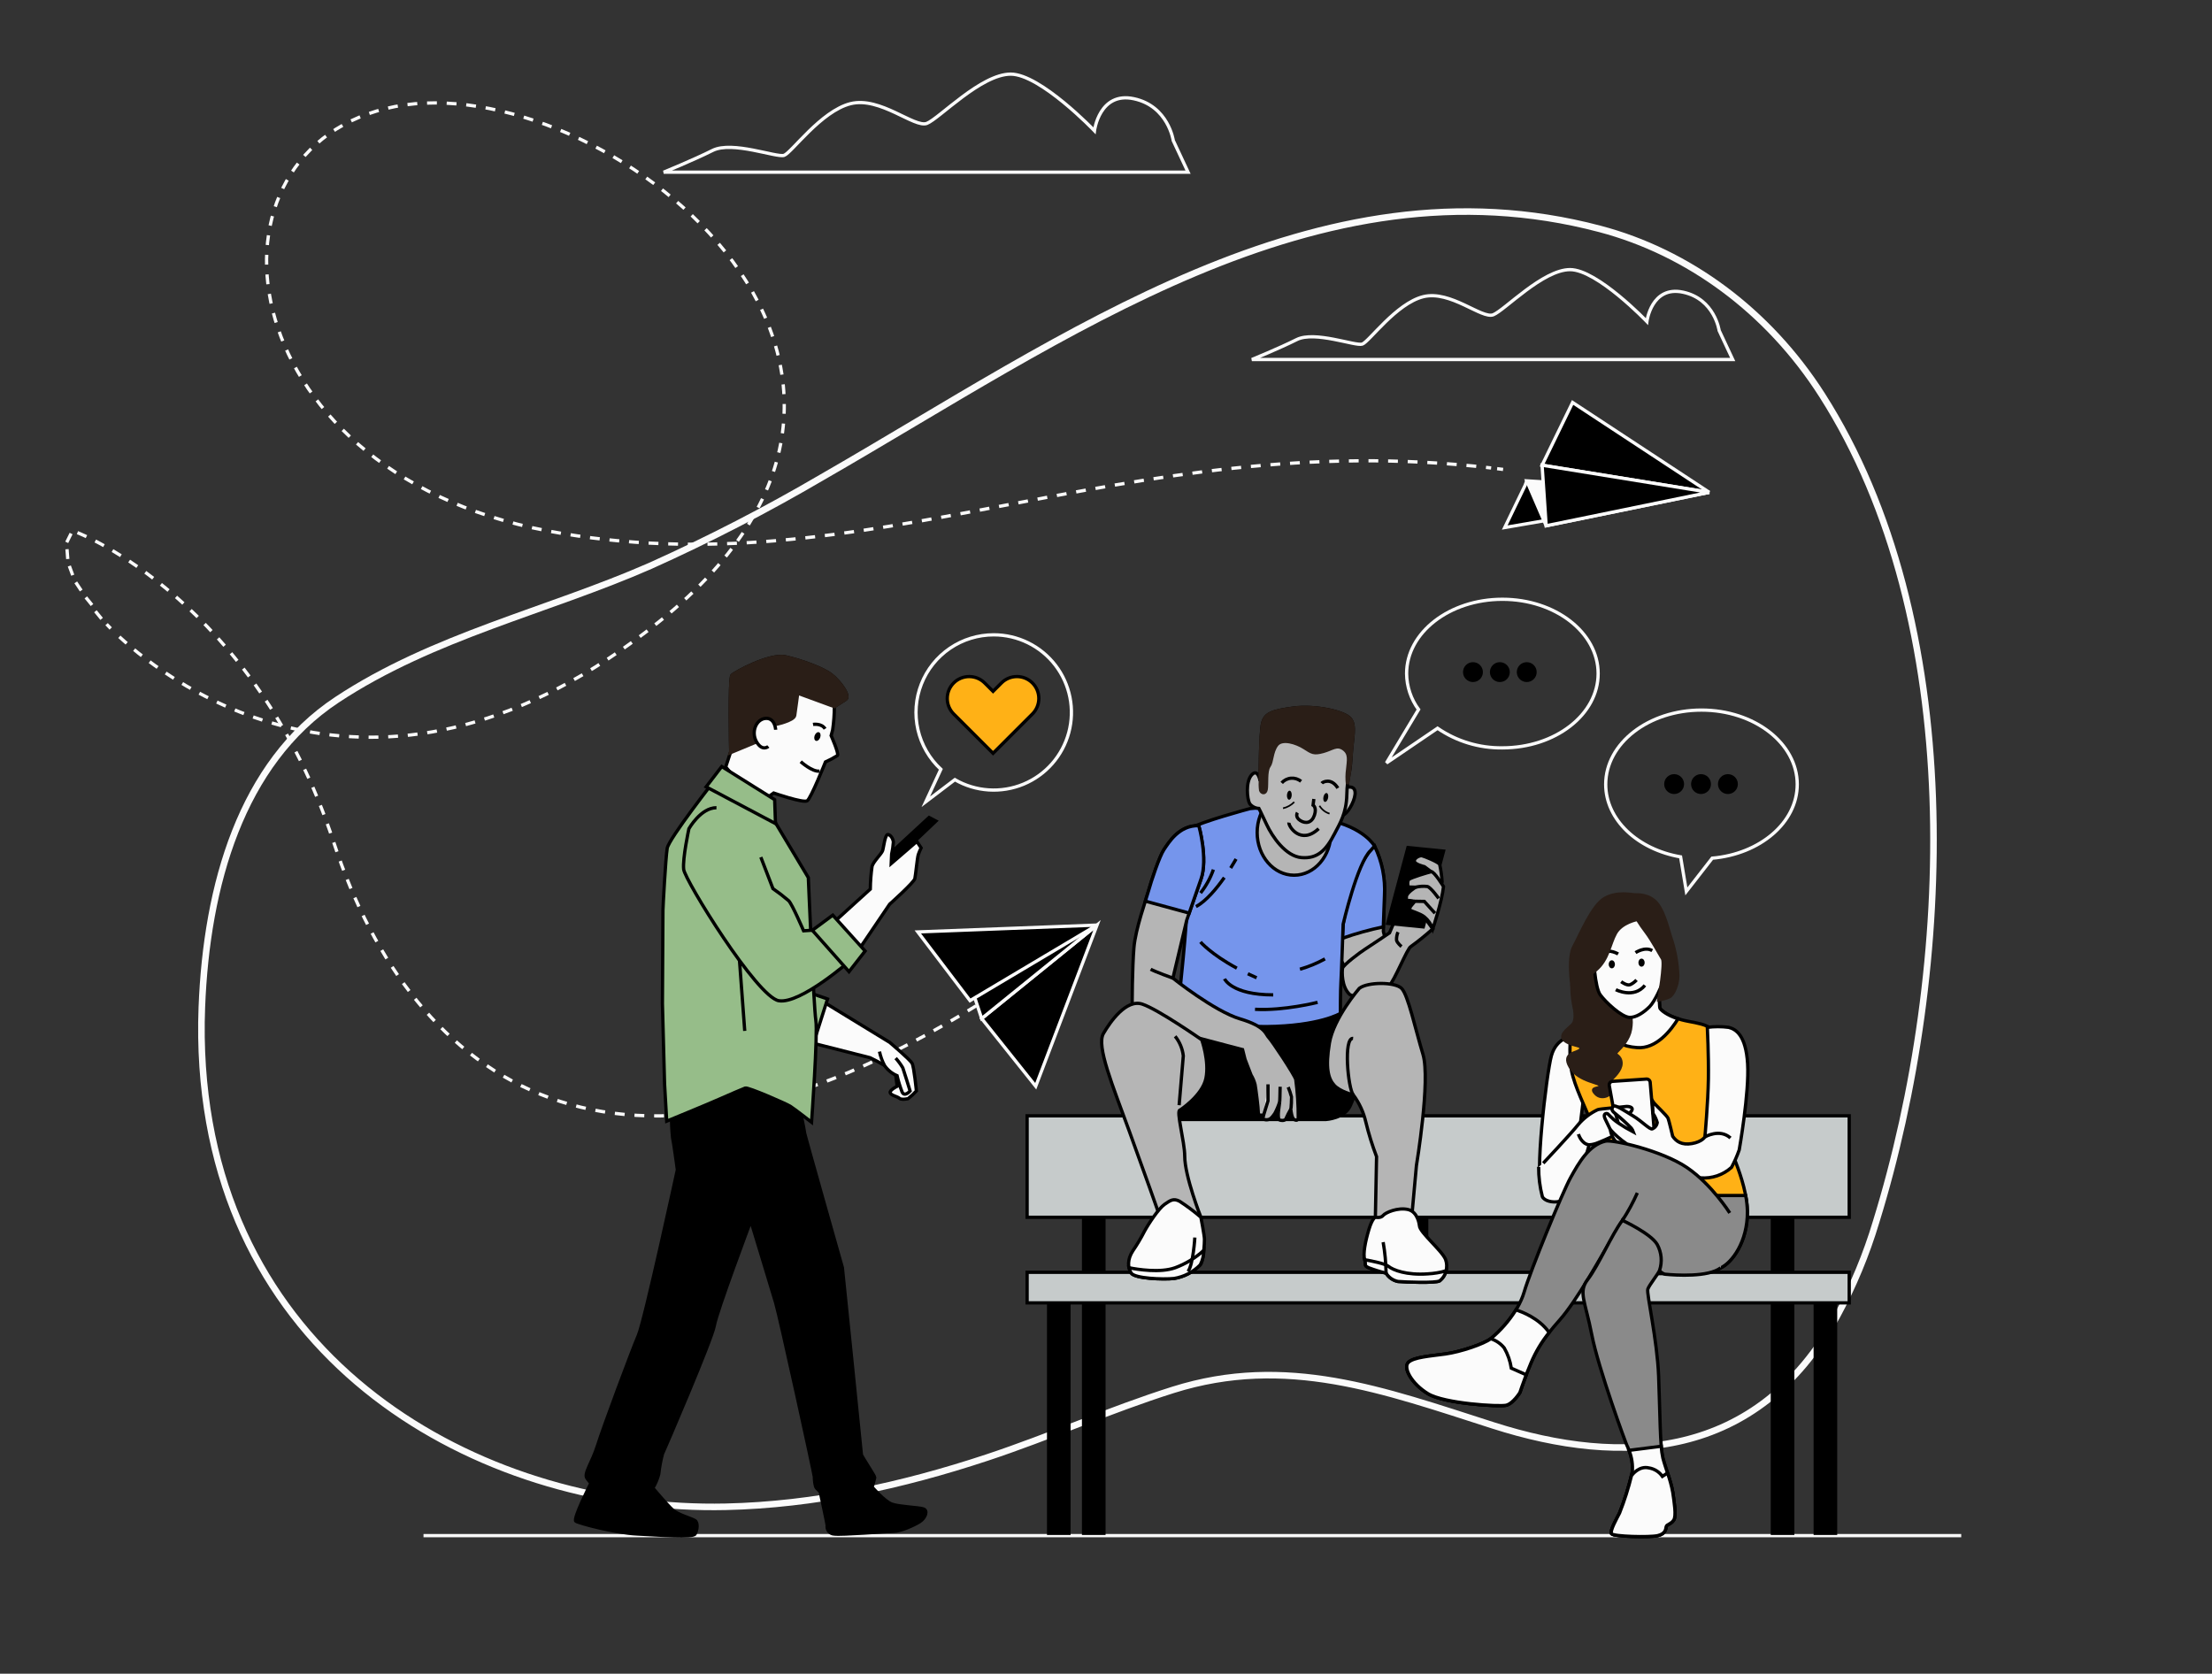 <svg width="674" height="510" viewBox="0 0 674 510" fill="none" xmlns="http://www.w3.org/2000/svg">
<rect x="0" y="0" width="674" height="510" fill="#333333" stroke="none"/>
<g clipPath="url(#clip0_1156_7512)">
<path d="M250.391 145.474C324.725 102.761 401.181 46.909 487.536 69.765C514.311 76.852 538.678 94.568 555.149 120.325C599.192 189.196 595.611 294.686 571.682 372.212C568.679 382.257 564.644 391.963 559.642 401.178C535.355 444.923 494.429 446.984 454.955 434.337C421.549 423.634 391.952 412.623 357.444 423.506C338.331 429.534 319.81 437.818 300.767 444.123C274.841 452.707 248.112 458.539 221.111 459.13C149.68 460.693 68.083 418.167 61.754 325.075C61.349 319.036 61.265 312.981 61.503 306.933C62.93 269.769 73.455 232.551 102.627 213.256C131.956 193.857 166.753 186.187 198.126 172.429C216.021 164.391 233.468 155.393 250.391 145.474Z" stroke="#FBFBFB" stroke-width="2" stroke-miterlimit="10"/>
<path d="M333.479 39.836C333.479 39.836 316.966 22.586 307.959 22.586C298.952 22.586 286.192 36.086 282.439 37.586C278.686 39.087 268.178 29.336 259.171 31.586C250.164 33.836 241.157 46.587 238.905 47.337C236.653 48.087 223.143 42.837 217.138 45.837C211.134 48.837 202.23 52.464 202.23 52.464H362.001L357.498 42.837C357.498 42.837 355.996 32.336 345.488 30.086C334.98 27.836 333.479 39.836 333.479 39.836Z" stroke="#FBFBFB" strokeLinecap="round" strokeLinejoin="round"/>
<path d="M501.805 97.972C501.805 97.972 486.663 82.153 478.403 82.153C470.144 82.153 458.443 94.533 455.001 95.909C451.56 97.284 441.924 88.343 433.664 90.407C425.405 92.47 417.145 104.162 415.08 104.85C413.015 105.538 400.626 100.723 395.12 103.474C389.614 106.226 381.449 109.552 381.449 109.552H527.96L523.831 100.723C523.831 100.723 522.454 91.094 512.818 89.031C503.182 86.968 501.805 97.972 501.805 97.972Z" stroke="#FBFBFB" strokeLinecap="round" strokeLinejoin="round"/>
<path d="M129.043 467.919H597.588" stroke="#F9F9F9" strokeLinecap="round" strokeLinejoin="round"/>
<path d="M465.21 146.521L464.693 147.907L458.496 160.743L520.802 150.01" fill="black"/>
<path d="M465.21 146.521L464.693 147.907L458.496 160.743L520.802 150.01" stroke="#FBFBFB" strokeLinecap="round" strokeLinejoin="round"/>
<path d="M471.119 160.206L465.211 146.521L520.802 150.01L471.119 160.206Z" fill="#FBFBFB" stroke="#FBFBFB" strokeLinecap="round" strokeLinejoin="round"/>
<path d="M520.8 150.01L479.173 122.637L469.875 141.753L520.8 150.01Z" fill="black" stroke="#FBFBFB" strokeLinecap="round" strokeLinejoin="round"/>
<path d="M520.8 150.009L471.117 160.206L469.875 141.753L520.8 150.009Z" fill="black" stroke="#FBFBFB" strokeLinecap="round" strokeLinejoin="round"/>
<path d="M32.477 190.19C32.477 190.19 32.904 190.667 33.739 191.509" stroke="#FBFBFB" strokeLinecap="round" strokeLinejoin="round"/>
<path d="M36.367 194.034C52.336 208.747 116.036 257.353 200.894 189.378C299.341 110.517 182.995 20.275 120.347 32.47C57.699 44.665 68.276 143.037 166.723 161.736C264.116 180.235 342.398 129.509 454.349 142.59" stroke="#FBFBFB" strokeLinecap="round" strokeLinejoin="round" stroke-dasharray="2.99 2.99"/>
<path d="M456.176 142.809C456.781 142.883 457.387 142.959 457.994 143.037" stroke="#FBFBFB" strokeLinecap="round" strokeLinejoin="round"/>
<path d="M315.589 330.99L299.117 310.353L334.265 281.878L315.589 330.99Z" fill="black" stroke="#FBFBFB" strokeLinecap="round" strokeLinejoin="round"/>
<path d="M299.116 310.353L296.562 302.646L334.264 281.878L299.116 310.353Z" fill="black" stroke="#FBFBFB" strokeLinecap="round" strokeLinejoin="round"/>
<path d="M334.265 281.878L295.568 304.899L279.664 283.967L334.265 281.878Z" fill="black" stroke="#FBFBFB" strokeLinecap="round" strokeLinejoin="round"/>
<path d="M23.598 162.306C23.598 162.306 77.481 182.875 101.699 256.683C125.917 330.491 188.085 373.993 297.443 306.476" stroke="#FBFBFB" strokeLinecap="round" strokeLinejoin="round" stroke-dasharray="3 3"/>
<path d="M29.074 186.251L31.058 188.691" stroke="#FBFBFB" strokeLinecap="round" strokeLinejoin="round" stroke-dasharray="3 3"/>
<path d="M26.148 182.028L28.133 184.469" stroke="#FBFBFB" strokeLinecap="round" strokeLinejoin="round" stroke-dasharray="3 3"/>
<path d="M23.086 177.446L24.828 180.065" stroke="#FBFBFB" strokeLinecap="round" strokeLinejoin="round" stroke-dasharray="3 3"/>
<path d="M21.121 172.455L22.212 175.404" stroke="#FBFBFB" strokeLinecap="round" strokeLinejoin="round" stroke-dasharray="3 3"/>
<path d="M20.418 167.345L20.657 170.48" stroke="#FBFBFB" strokeLinecap="round" strokeLinejoin="round" stroke-dasharray="3 3"/>
<path d="M21.665 162.568L20.27 165.386" stroke="#FBFBFB" strokeLinecap="round" strokeLinejoin="round" stroke-dasharray="3 3"/>
<path d="M457.777 182.606C441.661 182.606 428.596 192.741 428.596 205.243C428.627 209.184 429.901 213.015 432.236 216.191L422.453 232.483L438.026 221.901C443.833 225.885 450.733 227.973 457.777 227.879C473.893 227.879 486.957 217.744 486.957 205.243C486.957 192.741 473.893 182.606 457.777 182.606Z" stroke="#FBFBFB" strokeLinecap="round" strokeLinejoin="round"/>
<path d="M448.813 207.827C450.487 207.827 451.845 206.471 451.845 204.798C451.845 203.125 450.487 201.769 448.813 201.769C447.139 201.769 445.781 203.125 445.781 204.798C445.781 206.471 447.139 207.827 448.813 207.827Z" fill="black"/>
<path d="M457.008 207.827C458.683 207.827 460.04 206.471 460.04 204.798C460.04 203.125 458.683 201.769 457.008 201.769C455.334 201.769 453.977 203.125 453.977 204.798C453.977 206.471 455.334 207.827 457.008 207.827Z" fill="black"/>
<path d="M465.2 207.827C466.874 207.827 468.231 206.471 468.231 204.798C468.231 203.125 466.874 201.769 465.2 201.769C463.525 201.769 462.168 203.125 462.168 204.798C462.168 206.471 463.525 207.827 465.2 207.827Z" fill="black"/>
<path d="M547.623 239.005C547.623 226.504 534.558 216.369 518.442 216.369C502.326 216.369 489.262 226.504 489.262 239.005C489.262 249.811 499.025 258.842 512.08 261.095L513.835 271.617L521.712 261.496C536.288 260.235 547.623 250.649 547.623 239.005Z" stroke="#FBFBFB" strokeLinecap="round" strokeLinejoin="round"/>
<path d="M510.11 241.946C511.784 241.946 513.141 240.589 513.141 238.916C513.141 237.243 511.784 235.887 510.11 235.887C508.435 235.887 507.078 237.243 507.078 238.916C507.078 240.589 508.435 241.946 510.11 241.946Z" fill="black"/>
<path d="M518.301 241.945C519.976 241.945 521.333 240.589 521.333 238.916C521.333 237.243 519.976 235.887 518.301 235.887C516.627 235.887 515.27 237.243 515.27 238.916C515.27 240.589 516.627 241.945 518.301 241.945Z" fill="black"/>
<path d="M526.497 241.946C528.171 241.946 529.528 240.589 529.528 238.916C529.528 237.243 528.171 235.887 526.497 235.887C524.822 235.887 523.465 237.243 523.465 238.916C523.465 240.589 524.822 241.946 526.497 241.946Z" fill="black"/>
<path d="M302.787 193.437C298.03 193.432 293.382 194.86 289.449 197.535C285.517 200.21 282.483 204.008 280.744 208.432C279.004 212.856 278.64 217.702 279.699 222.336C280.757 226.97 283.189 231.178 286.677 234.41L282.098 244.294L290.948 237.573C294.093 239.389 297.613 240.458 301.238 240.696C304.862 240.935 308.492 240.337 311.848 238.949C315.204 237.561 318.195 235.42 320.59 232.692C322.986 229.964 324.72 226.722 325.661 223.216C326.601 219.71 326.721 216.036 326.013 212.476C325.304 208.917 323.785 205.568 321.574 202.689C319.362 199.81 316.518 197.478 313.26 195.874C310.002 194.269 306.419 193.435 302.787 193.437Z" stroke="#FBFBFB" stroke-miterlimit="10"/>
<path d="M314.579 208.108C313.959 207.488 313.222 206.997 312.412 206.661C311.602 206.326 310.734 206.153 309.857 206.153C308.98 206.153 308.111 206.326 307.301 206.661C306.491 206.997 305.755 207.488 305.135 208.108L302.584 210.657L300.033 208.108C298.78 206.856 297.082 206.153 295.311 206.153C293.54 206.153 291.841 206.856 290.589 208.108C289.336 209.359 288.633 211.056 288.633 212.826C288.633 214.596 289.336 216.293 290.589 217.544L302.544 229.491L302.584 229.451L302.623 229.491L314.579 217.544C315.831 216.293 316.535 214.596 316.535 212.826C316.535 211.056 315.831 209.359 314.579 208.108Z" fill="#FFB116" stroke="black" strokeLinecap="round" strokeLinejoin="round"/>
<path d="M546.243 362.957H540.047V467.217H546.243V362.957Z" fill="black" stroke="black" strokeLinecap="round" strokeLinejoin="round"/>
<path d="M336.365 362.957H330.168V467.217H336.365V362.957Z" fill="black" stroke="black" strokeLinecap="round" strokeLinejoin="round"/>
<path d="M434.716 362.957H428.52V395.797H434.716V362.957Z" fill="black" stroke="black" strokeLinecap="round" strokeLinejoin="round"/>
<path d="M563.46 387.682H312.961V396.994H563.46V387.682Z" fill="#C6CBCB" stroke="black" strokeLinecap="round" strokeLinejoin="round"/>
<path d="M563.46 340.003H312.961V370.919H563.46V340.003Z" fill="#C6CBCB" stroke="black" strokeLinecap="round" strokeLinejoin="round"/>
<path d="M559.302 397.171H553.105V467.217H559.302V397.171Z" fill="black" stroke="black" strokeLinecap="round" strokeLinejoin="round"/>
<path d="M325.712 397.171H319.516V467.217H325.712V397.171Z" fill="black" stroke="black" strokeLinecap="round" strokeLinejoin="round"/>
<path d="M478.577 315.884C478.577 315.884 474.203 316.331 472.709 321.707C471.214 327.083 467.329 360.234 470.019 362.026C472.709 363.818 479.434 359.189 479.882 355.755C480.33 352.32 482.721 332.907 482.721 332.907C482.721 332.907 481.307 314.54 478.577 315.884Z" fill="#FBFBFB" stroke="black" strokeLinecap="round" strokeLinejoin="round"/>
<path d="M505.688 297.534C505.688 297.534 505.442 306.647 505.812 307.263C506.181 307.878 508.523 310.095 514.438 311.204C520.354 312.312 522.819 312.804 523.805 318.715C524.791 324.626 524.421 344.946 525.037 345.808C525.653 346.67 532.308 359.723 532.432 369.083C532.555 378.442 527.625 384.845 524.298 386.323C521.466 387.419 518.461 388.003 515.424 388.047H484.614C484.614 388.047 482.519 378.319 484.121 370.314C485.724 362.31 487.449 354.798 487.079 353.689C486.71 352.581 485.847 344.823 484.614 341.498C483.382 338.173 479.685 330.907 478.822 326.104C478.314 322.721 478.231 319.287 478.576 315.883C478.576 315.883 488.928 314.898 490.53 312.804C492.132 310.711 489.914 302.83 489.914 302.83L505.688 297.534Z" fill="#FFB116" stroke="black" strokeLinecap="round" strokeLinejoin="round"/>
<path d="M488.059 314.142C490.852 317.143 494.693 318.956 498.786 319.208C504.699 319.737 509.22 313.826 511.312 310.427C507.671 309.272 506.107 307.755 505.811 307.263C505.441 306.647 505.688 297.534 505.688 297.534L489.913 302.829C489.913 302.829 492.131 310.711 490.529 312.804C489.838 313.46 488.986 313.921 488.059 314.142Z" fill="#FBFBFB" stroke="black" strokeLinecap="round" strokeLinejoin="round"/>
<path d="M478.947 300.12C478.942 302.06 479.107 303.997 479.44 305.908C479.933 308.002 480.426 310.957 479.07 312.312C477.715 313.666 474.634 315.637 477.099 317.238C479.563 318.839 482.275 318.346 481.658 319.701C481.042 321.055 475.743 320.563 478.454 325.119C481.166 329.675 488.067 329.799 487.697 330.907C487.327 332.015 484.246 331.153 486.218 333.247C488.19 335.34 491.518 333.247 490.778 332.138C490.039 331.03 489.546 330.291 491.025 328.813C492.504 327.336 494.352 325.365 493.859 323.272C493.366 321.178 491.394 321.671 492.75 320.316C494.106 318.962 496.324 316.622 496.817 313.666C497.31 310.711 497.063 308.125 494.599 306.031C492.134 303.938 488.19 299.504 488.067 295.687C487.406 292.78 487.239 289.783 487.574 286.82C487.574 286.82 479.933 293.963 478.947 300.12Z" fill="#2A1E17" stroke="#2A1E17" strokeLinecap="round" strokeLinejoin="round"/>
<path d="M490.706 276.6C490.706 276.6 484.692 281.988 485.106 286.962C485.521 291.935 485.936 300.846 487.595 303.126C489.254 305.405 494.069 309.886 496.517 310.009C498.553 310.11 500.966 308.411 502.625 306.754C504.285 305.096 506.26 300.432 506.675 299.396C507.089 298.359 507.089 286.962 506.675 284.682C506.26 282.403 499.623 277.222 497.135 276.6C495.005 276.261 492.835 276.261 490.706 276.6Z" fill="#FBFBFB" stroke="black" strokeLinecap="round" strokeLinejoin="round"/>
<path d="M493.973 299.125C493.973 299.125 495.703 300.447 496.721 300.04C497.452 299.695 498.109 299.211 498.655 298.616" stroke="black" strokeLinecap="round" strokeLinejoin="round"/>
<path d="M492.344 301.566C492.344 301.566 497.841 304.415 501.2 300.244" stroke="black" strokeLinecap="round" strokeLinejoin="round"/>
<path d="M488.473 290.275C490.305 289.055 493.054 290.682 493.054 290.682" stroke="black" strokeLinecap="round" strokeLinejoin="round"/>
<path d="M498.348 290.275C498.348 290.275 501.198 288.342 503.438 289.665" stroke="black" strokeLinecap="round" strokeLinejoin="round"/>
<path d="M491.121 295.059C491.647 295.059 492.074 294.511 492.074 293.835C492.074 293.159 491.647 292.611 491.121 292.611C490.595 292.611 490.168 293.159 490.168 293.835C490.168 294.511 490.595 295.059 491.121 295.059Z" fill="#020202"/>
<path d="M500.18 294.55C500.706 294.55 501.133 294.002 501.133 293.326C501.133 292.651 500.706 292.103 500.18 292.103C499.653 292.103 499.227 292.651 499.227 293.326C499.227 294.002 499.653 294.55 500.18 294.55Z" fill="#020202"/>
<path d="M498.91 280.171C498.91 280.171 494.104 281.033 492.255 284.358C490.407 287.683 490.037 292.362 486.216 295.564C484.029 297.431 481.579 298.966 478.945 300.121C478.945 300.121 477.713 291.747 479.562 288.422C481.41 285.097 485.107 275.984 488.928 273.767C492.748 271.551 497.308 272.659 498.048 272.659C498.787 272.659 502.607 272.413 504.949 275.368C507.291 278.324 508.523 284.235 509.386 286.575C510.481 290.047 511.102 293.65 511.234 297.288C511.234 300.367 509.755 303.076 508.769 303.692C507.713 304.177 506.592 304.509 505.442 304.677C505.442 304.677 507.414 293.471 506.551 292.116C505.688 290.761 503.47 286.575 501.622 284.112C500.65 282.846 499.745 281.53 498.91 280.171Z" fill="#2A1E17" stroke="#2A1E17" strokeLinecap="round" strokeLinejoin="round"/>
<path d="M490.345 330.771L492.692 343.766L498.563 347.819H504.327L502.815 329.789C502.791 329.506 502.657 329.243 502.441 329.058C502.225 328.872 501.945 328.779 501.661 328.798L491.339 329.498C491.187 329.508 491.039 329.55 490.904 329.622C490.769 329.693 490.651 329.792 490.557 329.912C490.464 330.033 490.396 330.171 490.36 330.319C490.323 330.467 490.318 330.621 490.345 330.771Z" fill="#FBFBFB" stroke="black" strokeLinecap="round" strokeLinejoin="round"/>
<path d="M470.228 354.438C470.228 354.438 478.998 345.116 480.864 342.692C482.505 340.761 484.541 339.203 486.835 338.124C487.582 337.844 494.019 337.378 495.139 337.192C496.258 337.005 497.658 337.378 497.284 338.217C496.911 339.056 496.258 339.429 494.579 339.615C493.803 339.783 492.995 339.704 492.265 339.392C492.265 339.392 493.832 344.37 493.553 344.929C493.273 345.489 488.608 347.54 486.929 348.192C486.07 348.56 485.155 348.781 484.223 348.845C483.268 352.398 482.083 355.886 480.678 359.286C479.278 361.99 477.132 365.626 475.08 366.092C473.027 366.558 470.508 365.905 469.948 364.6C469.184 361.647 468.808 358.607 468.829 355.557" fill="#FBFBFB"/>
<path d="M470.228 354.438C470.228 354.438 478.998 345.116 480.864 342.692C482.505 340.761 484.541 339.203 486.835 338.124C487.582 337.844 494.019 337.378 495.139 337.192C496.258 337.005 497.658 337.378 497.284 338.217C496.911 339.056 496.258 339.429 494.579 339.615C493.803 339.783 492.995 339.704 492.265 339.392C492.265 339.392 493.832 344.37 493.553 344.929C493.273 345.489 488.608 347.54 486.929 348.192C486.07 348.56 485.155 348.781 484.223 348.845C483.268 352.398 482.083 355.886 480.678 359.286C479.278 361.99 477.132 365.626 475.08 366.092C473.027 366.558 470.508 365.905 469.948 364.6C469.184 361.647 468.808 358.607 468.829 355.557" stroke="black" strokeLinecap="round" strokeLinejoin="round"/>
<path d="M484.222 348.845C481.797 348.565 480.957 345.582 480.957 345.582" stroke="black" strokeLinecap="round" strokeLinejoin="round"/>
<path d="M509.663 346.219C509.663 346.219 508.595 341.632 508.275 340.779C507.955 339.925 504.326 336.619 503.899 335.979L503.472 335.339L503.685 339.286C504.256 340.137 504.688 341.073 504.966 342.059C504.904 342.48 504.733 342.879 504.471 343.215C504.21 343.551 503.865 343.814 503.472 343.979C502.724 344.299 500.269 341.632 497.601 340.032C494.932 338.432 492.05 336.406 491.517 337.152C490.983 337.899 490.983 338.432 492.264 339.392C493.952 340.752 495.556 342.212 497.067 343.765C497.34 344.121 497.556 344.517 497.708 344.939C496.164 344.134 494.668 343.244 493.224 342.272C490.663 340.566 490.129 339.286 489.595 339.286C489.061 339.286 488.421 339.606 489.168 341.099C489.915 342.592 490.663 344.192 490.663 344.192C490.832 345.344 491.271 346.44 491.943 347.392C494.157 349.68 496.759 351.558 499.629 352.938C502.618 354.112 513.826 358.378 518.202 358.911C519.903 359.041 521.613 358.825 523.227 358.275C524.842 357.724 526.328 356.853 527.595 355.711C528.516 353.998 529.301 352.215 529.944 350.378C529.944 350.378 533.039 332.886 532.505 324.14C531.972 315.393 528.876 313.58 526.741 313.047C524.58 312.763 522.391 312.763 520.23 313.047C520.23 313.047 520.657 321.473 520.55 328.726C520.444 335.979 519.483 346.432 519.483 346.432C519.483 346.432 518.629 347.925 515.533 348.458C512.438 348.992 510.73 347.819 509.663 346.219Z" fill="#FBFBFB" stroke="black" strokeLinecap="round" strokeLinejoin="round"/>
<path d="M519.484 346.432C519.484 346.432 523.968 343.765 527.277 346.752" stroke="black" strokeLinecap="round" strokeLinejoin="round"/>
<path d="M490.664 344.191C492.153 345.846 493.838 347.315 495.681 348.564" stroke="black" strokeLinecap="round" strokeLinejoin="round"/>
<path d="M484.123 370.315C482.521 378.319 484.616 388.048 484.616 388.048H515.426C518.463 388.004 521.467 387.42 524.299 386.324C527.627 384.846 532.556 378.442 532.433 369.083C532.395 367.472 532.218 365.868 531.906 364.287H485.356C484.962 366.195 484.539 368.237 484.123 370.315Z" fill="#8A8A8A" stroke="black" strokeLinecap="round" strokeLinejoin="round"/>
<path d="M527.058 369.599C527.058 369.599 521.581 360.907 514.009 355.756C506.438 350.605 491.469 347.189 489.202 347.707C484.222 348.845 481.147 354.146 478.57 358.814C475.992 363.482 466.327 387.144 464.394 393.744C462.461 400.344 456.339 406.3 454.245 407.91C452.151 409.519 445.063 411.934 440.391 412.578C435.72 413.221 430.726 413.543 429.115 415.153C427.504 416.763 430.081 421.592 435.075 424.65C440.069 427.709 456.822 428.675 458.917 428.192C461.011 427.709 463.105 424.328 463.105 424.328C463.105 424.328 464.877 419.016 466.488 415.314C468.099 411.612 469.871 408.231 475.187 402.276C480.503 396.32 488.074 382.476 490.329 378.774C492.585 375.072 494.356 371.852 494.356 371.852C494.356 371.852 504.183 387.949 507.405 388.271C510.626 388.593 520.572 389.205 524.298 386.324" fill="#8A8A8A"/>
<path d="M527.058 369.599C527.058 369.599 521.581 360.907 514.009 355.756C506.438 350.605 491.469 347.189 489.202 347.707C484.222 348.845 481.147 354.146 478.57 358.814C475.992 363.482 466.327 387.144 464.394 393.744C462.461 400.344 456.339 406.3 454.245 407.91C452.151 409.519 445.063 411.934 440.391 412.578C435.72 413.221 430.726 413.543 429.115 415.153C427.504 416.763 430.081 421.592 435.075 424.65C440.069 427.709 456.822 428.675 458.917 428.192C461.011 427.709 463.105 424.328 463.105 424.328C463.105 424.328 464.877 419.016 466.488 415.314C468.099 411.612 469.871 408.231 475.187 402.276C480.503 396.32 488.074 382.476 490.329 378.774C492.585 375.072 494.356 371.852 494.356 371.852C494.356 371.852 504.183 387.949 507.405 388.271C510.626 388.593 520.572 389.205 524.298 386.324" stroke="black" strokeLinecap="round" strokeLinejoin="round"/>
<path d="M494.355 371.852C496.094 369.189 497.613 366.388 498.896 363.478" stroke="black" strokeLinecap="round" strokeLinejoin="round"/>
<path d="M461.904 399.142C459.835 402.453 457.249 405.413 454.245 407.91C452.151 409.519 445.063 411.934 440.391 412.578C435.72 413.222 430.726 413.543 429.115 415.153C427.504 416.763 430.081 421.592 435.075 424.65C440.069 427.709 456.822 428.675 458.916 428.192C461.011 427.709 463.105 424.328 463.105 424.328C463.105 424.328 464.877 419.016 466.488 415.314C467.889 411.974 469.756 408.847 472.031 406.027C468.912 401.605 463.596 399.666 461.904 399.142Z" fill="#FBFBFB" stroke="black" strokeLinecap="round" strokeLinejoin="round"/>
<path d="M460.494 416.896C460.166 414.727 459.436 412.637 458.343 410.734C457.279 409.414 455.851 408.434 454.237 407.915C452.134 409.525 445.058 411.935 440.391 412.578C435.72 413.222 430.726 413.543 429.115 415.153C427.504 416.763 430.081 421.592 435.075 424.65C440.069 427.709 456.822 428.675 458.916 428.192C461.011 427.709 463.105 424.328 463.105 424.328C463.105 424.328 463.971 421.733 465.042 418.906L460.494 416.896Z" fill="#FBFBFB" stroke="black" strokeLinecap="round" strokeLinejoin="round"/>
<path d="M494.356 371.853C494.356 371.853 503.091 375.908 504.956 379.204C505.61 380.399 506.011 381.715 506.134 383.071C506.258 384.427 506.101 385.794 505.673 387.087C505.243 388.233 502.518 391.529 502.087 392.819C501.657 394.109 504.956 408.154 505.386 419.333C505.816 430.512 505.816 440.974 506.677 444.27C507.537 447.566 509.259 451.722 509.689 454.732C510.119 457.742 510.836 461.898 509.976 463.188C509.115 464.478 507.824 464.478 507.681 465.194C507.538 465.911 507.537 467.344 505.099 467.917C502.661 468.491 491.617 468.204 491.044 467.344C490.47 466.484 492.621 462.758 493.482 461.038C495.086 456.985 496.38 452.817 497.354 448.569C497.928 445.56 496.063 440.974 495.777 440.544C495.49 440.114 487.028 417.04 485.02 406.721C483.012 396.402 480.859 393.711 483.729 389.953C487.167 385.45 491.13 376.062 494.356 371.853Z" fill="#8A8A8A" stroke="black" strokeLinecap="round" strokeLinejoin="round"/>
<path d="M506.678 444.27C506.421 443.09 506.256 441.891 506.186 440.685L496.366 441.934C497.214 444.037 497.553 446.311 497.356 448.57C496.382 452.817 495.087 456.986 493.483 461.038C492.623 462.758 490.471 466.484 491.045 467.344C491.619 468.204 502.662 468.491 505.101 467.917C507.539 467.344 507.539 465.911 507.682 465.194C507.826 464.478 509.117 464.478 509.977 463.188C510.838 461.898 510.121 457.742 509.69 454.732C509.26 451.722 507.539 447.566 506.678 444.27Z" fill="#FBFBFB" stroke="black" strokeLinecap="round" strokeLinejoin="round"/>
<path d="M508.095 448.842L506.535 449.859C506.053 449.17 505.435 448.586 504.72 448.142C504.005 447.699 503.208 447.405 502.376 447.279C499.485 446.623 497.443 449.207 497.119 449.646C496.167 453.521 494.952 457.327 493.483 461.037C492.623 462.757 490.471 466.483 491.045 467.343C491.619 468.203 502.662 468.49 505.101 467.917C507.539 467.343 507.539 465.91 507.682 465.194C507.826 464.477 509.117 464.477 509.977 463.187C510.838 461.897 510.121 457.741 509.69 454.731C509.318 452.729 508.784 450.759 508.095 448.842Z" fill="#FBFBFB" stroke="black" strokeLinecap="round" strokeLinejoin="round"/>
<path d="M359.102 341.113H404.068C404.068 341.113 409.871 340.751 411.503 336.765C413.134 332.779 416.035 326.981 414.766 320.821C413.497 314.661 408.416 308.788 408.416 308.788L359.064 306.272C359.064 306.272 353.844 309.407 352.756 318.828C351.668 328.249 352.938 336.946 359.102 341.113Z" fill="black" stroke="black" strokeLinecap="round" strokeLinejoin="round"/>
<path d="M418.825 257.797C421.109 262.487 422.15 267.686 421.847 272.893C421.511 282.119 421.516 283.832 421.516 283.832C421.516 283.832 423.358 290.338 422.518 294.531C421.679 298.724 416.811 307.446 416.811 307.446L408.586 292.518L409.257 281.615C409.257 281.615 411.98 264.07 418.825 257.797Z" fill="#B5B5B5" stroke="black" strokeLinecap="round" strokeLinejoin="round"/>
<path d="M409.257 281.615L408.992 285.911C413.078 284.475 417.255 283.31 421.496 282.425C421.579 280.198 421.695 277.042 421.846 272.893C422.149 267.685 421.109 262.487 418.825 257.797C411.98 264.07 409.257 281.615 409.257 281.615Z" fill="#7595EC" stroke="black" strokeLinecap="round" strokeLinejoin="round"/>
<path d="M380.888 246.391C380.888 246.391 366.284 250.249 361.752 252.765C357.22 255.281 361.081 271.887 361.584 275.242C362.088 278.596 359.066 306.273 359.066 306.273C359.066 306.273 369.306 312.982 385.756 312.814C402.207 312.647 408.418 308.789 408.418 308.789C408.418 308.789 408.418 301.744 408.586 299.228C408.753 296.712 409.257 281.616 409.257 281.616C409.257 281.616 413.621 262.829 417.65 259.139L418.825 257.797C418.825 257.797 415.77 252.133 404.372 249.765C392.974 247.398 388.274 245.553 380.888 246.391Z" fill="#7595EC" stroke="black" strokeLinecap="round" strokeLinejoin="round"/>
<path d="M394.308 266.683C400.521 266.683 405.557 260.859 405.557 253.674C405.557 246.489 400.521 240.665 394.308 240.665C388.095 240.665 383.059 246.489 383.059 253.674C383.059 260.859 388.095 266.683 394.308 266.683Z" fill="#B5B5B5" stroke="black" strokeLinecap="round" strokeLinejoin="round"/>
<path d="M365.276 251.591C365.276 251.591 368.13 261.655 365.948 267.861C363.765 274.067 361.583 280.441 361.583 280.441L357.387 298.053C357.387 298.053 369.976 308.117 377.866 310.466C385.755 312.814 385.587 315.162 386.594 316.169C387.602 317.175 394.484 327.575 394.82 328.916C395.353 332.816 395.606 336.748 395.577 340.684C395.328 341.681 394.714 341.305 394.223 341.06C393.732 340.815 393.241 338.484 393.364 337.871C392.777 338.874 392.248 339.91 391.778 340.974C391.409 341.588 390.179 341.465 389.81 341.22C389.441 340.974 389.44 339.498 389.564 338.515C389.687 337.531 389.933 335.687 389.933 335.687C389.557 336.92 389.062 338.114 388.456 339.252C387.841 340.113 387.349 340.851 386.61 341.097C385.872 341.342 384.519 341.22 384.888 340.236C385.257 339.252 383.411 340.482 383.411 339.006C383.411 337.531 382.673 331.875 382.427 330.523C382.169 329.482 381.754 328.487 381.196 327.572L379.351 322.777L378.612 319.826C378.612 319.826 350.558 312.571 347.851 311.342C347.025 311.03 346.312 310.476 345.807 309.751C345.302 309.027 345.028 308.167 345.021 307.284C344.898 306.424 345.021 294.497 345.513 288.718C346.005 282.94 349.244 274.063 349.983 271.358C350.721 268.653 353.318 260.831 354.671 258.864C356.025 256.897 359.186 251.402 365.276 251.591Z" fill="#B5B5B5" stroke="black" strokeLinecap="round" strokeLinejoin="round"/>
<path d="M357.388 298.053C357.388 298.053 351.768 296.022 350.617 295.332" stroke="black" strokeLinecap="round" strokeLinejoin="round"/>
<path d="M384.887 340.236L386.363 335.441V330.399" fill="#FBFBFB"/>
<path d="M384.887 340.236L386.363 335.441V330.399" stroke="black" strokeLinecap="round" strokeLinejoin="round"/>
<path d="M389.934 335.687C389.934 335.687 390.057 333.105 390.057 331.138L389.934 335.687Z" fill="#FBFBFB"/>
<path d="M389.934 335.687C389.934 335.687 390.057 333.105 390.057 331.138" stroke="black" strokeLinecap="round" strokeLinejoin="round"/>
<path d="M393.363 337.87C393.488 336.655 393.534 335.432 393.5 334.211C393.249 333.203 392.92 332.216 392.516 331.26" fill="#FBFBFB"/>
<path d="M393.363 337.87C393.488 336.655 393.534 335.432 393.5 334.211C393.249 333.203 392.92 332.216 392.516 331.26" stroke="black" strokeLinecap="round" strokeLinejoin="round"/>
<path d="M366.176 316.835C366.176 316.835 352.952 307.595 348.057 305.964C343.162 304.334 338.286 311.353 336.208 314.934C334.005 318.732 339.037 330.789 344.107 344.714C349.019 358.203 353.038 369.634 353.038 369.634L365.911 370.902C365.911 370.902 360.983 358.452 360.983 352.249C360.983 347.943 358.26 338.249 359.547 338.256C359.547 338.256 366.358 333.866 367.446 328.611C368.534 323.357 366.176 316.835 366.176 316.835Z" fill="#B5B5B5" stroke="black" strokeLinecap="round" strokeLinejoin="round"/>
<path d="M359.285 336.764L360.554 321.726C360.31 319.544 359.445 317.476 358.062 315.769" stroke="black" strokeLinecap="round" strokeLinejoin="round"/>
<path d="M436.569 283.029C434.448 284.948 432.221 286.747 429.9 288.42C428.806 288.901 424.941 298.834 423.162 300.538C419.183 304.348 412.173 303.88 411.226 302.998C408.74 300.678 408.905 296.04 409.071 295.046C409.237 294.052 414.541 290.101 415.867 289.273C417.193 288.445 423.394 284.252 423.394 284.252L425.119 280.182L432.77 277.822L436.569 283.029Z" fill="#B5B5B5" stroke="black" strokeLinecap="round" strokeLinejoin="round"/>
<path d="M433.677 282.431L422.832 281.356L429.003 258.264L439.848 259.339L433.677 282.431Z" fill="black" stroke="black" strokeLinecap="round" strokeLinejoin="round"/>
<path d="M425.957 284.028C425.642 284.804 425.495 285.639 425.528 286.476C425.711 287.349 427.038 288.422 427.038 288.422" fill="#B5B5B5"/>
<path d="M425.957 284.028C425.642 284.804 425.495 285.639 425.528 286.476C425.711 287.349 427.038 288.422 427.038 288.422" stroke="black" strokeLinecap="round" strokeLinejoin="round"/>
<path d="M439.415 268.727C439.302 266.929 439.053 265.143 438.67 263.382C438.294 262.644 433.894 260.864 433.241 260.749C432.587 260.635 430.946 261.356 430.938 262.364C430.929 263.372 434.003 264.078 434.003 264.078L436.089 265.621L435.88 267.771L438.091 270.513L439.415 268.727Z" fill="#B5B5B5" stroke="black" strokeLinecap="round" strokeLinejoin="round"/>
<path d="M439.839 270.147C439.839 270.147 436.963 265.438 436.089 265.621C435.215 265.805 429.887 267.394 429.282 267.961C428.678 268.527 429.045 270.274 429.045 270.274L431.341 270.347C431.341 270.347 428.566 272.04 428.529 273.211L428.492 274.381C429.271 274.35 430.051 274.43 430.807 274.619C431.431 274.896 428.994 276.319 429.667 277.278C429.948 277.678 432.651 278.277 434.01 279.385C435.17 280.352 436.053 281.61 436.568 283.029C436.568 283.029 439.393 274.61 439.839 270.147Z" fill="#B5B5B5" stroke="black" strokeLinecap="round" strokeLinejoin="round"/>
<path d="M431.34 270.347C432.522 270.051 433.75 269.978 434.96 270.133C436.074 270.496 438.363 273.756 438.363 273.756" fill="#B5B5B5"/>
<path d="M431.34 270.347C432.522 270.051 433.75 269.978 434.96 270.133C436.074 270.496 438.363 273.756 438.363 273.756" stroke="black" strokeLinecap="round" strokeLinejoin="round"/>
<path d="M430.809 274.619L433.997 274.674L437.237 278.268" fill="#B5B5B5"/>
<path d="M430.809 274.619L433.997 274.674L437.237 278.268" stroke="black" strokeLinecap="round" strokeLinejoin="round"/>
<path d="M414.181 301.158C414.181 301.158 406.345 310.22 405.076 317.829C403.807 325.439 404.713 328.7 406.527 330.693C408.34 332.686 412.329 333.592 412.329 333.592C414.171 336.075 415.481 338.911 416.176 341.923C417.04 345.491 418.13 349.001 419.439 352.431L419.077 370.912L419.258 373.81L430.137 371.093L431.587 355.149C431.587 355.149 435.939 329.059 433.582 321.269C431.225 313.478 429.049 303.151 427.054 301.158C425.06 299.165 416.72 299.165 414.181 301.158Z" fill="#B5B5B5" stroke="black" strokeLinecap="round" strokeLinejoin="round"/>
<path d="M380.211 296.713C381.063 297.12 381.958 297.527 382.897 297.936" stroke="black" strokeLinecap="round" strokeLinejoin="round"/>
<path d="M365.789 287.027C365.789 287.027 368.948 290.728 376.868 295.014" stroke="black" strokeLinecap="round" strokeLinejoin="round"/>
<path d="M373.121 298.262C373.121 298.262 375.239 303.146 387.949 303.146" stroke="black" strokeLinecap="round" strokeLinejoin="round"/>
<path d="M403.716 292.183C401.3 293.513 398.744 294.569 396.094 295.331" stroke="black" strokeLinecap="round" strokeLinejoin="round"/>
<path d="M401.47 305.426C401.47 305.426 391.205 308.031 382.406 307.542" stroke="black" strokeLinecap="round" strokeLinejoin="round"/>
<path d="M412.328 333.592C410.774 331.765 409.26 316.098 412.289 316.409" stroke="black" strokeLinecap="round" strokeLinejoin="round"/>
<path d="M362.346 278.229C363.172 275.83 364.56 271.815 365.95 267.861C368.132 261.655 365.279 251.591 365.279 251.591C359.189 251.402 356.027 256.897 354.674 258.864C353.32 260.831 350.723 268.653 349.985 271.358C349.792 272.065 349.426 273.201 348.984 274.587L362.346 278.229Z" fill="#7595EC" stroke="black" strokeLinecap="round" strokeLinejoin="round"/>
<path d="M365.909 370.902C363.848 369.124 361.667 367.489 359.382 366.011C357.569 365.105 356.674 365.699 354.861 366.967C353.048 368.236 349.953 372.895 348.684 375.251C347.659 377.254 346.508 379.19 345.239 381.048C343.426 383.766 343.607 386.303 344.695 387.933C345.783 389.564 354.305 389.926 357.75 389.564C360.788 389.066 363.585 387.605 365.728 385.397C366.816 384.129 366.997 378.693 366.997 377.606C366.997 376.519 365.909 370.902 365.909 370.902Z" fill="#FBFBFB" stroke="black" strokeLinecap="round" strokeLinejoin="round"/>
<path d="M365.73 385.396C366.422 384.028 366.794 382.521 366.817 380.988C364.271 383.294 361.308 385.093 358.086 386.288C353.53 387.927 346.681 386.829 344.02 386.299C344.144 386.881 344.373 387.434 344.697 387.933C345.785 389.563 354.307 389.926 357.752 389.563C360.79 389.066 363.587 387.605 365.73 385.396Z" fill="#FBFBFB" stroke="black" strokeLinecap="round" strokeLinejoin="round"/>
<path d="M364.068 377.088C364.068 377.088 363.607 385.138 361.996 387.439" stroke="black" strokeLinecap="round" strokeLinejoin="round"/>
<path d="M432.495 373.448C432.495 373.448 432.132 369.281 429.05 368.557C425.968 367.832 422.16 369.462 421.435 370.368C420.71 371.274 419.078 370.912 419.078 370.912C419.078 370.912 418.171 371.093 417.083 374.717C415.995 378.34 415.27 382.145 415.814 383.776C416.358 385.406 415.451 385.587 417.083 386.312C418.801 386.961 420.557 387.506 422.341 387.943C422.741 388.59 423.269 389.149 423.892 389.585C424.516 390.021 425.222 390.326 425.968 390.479C428.143 390.66 437.39 391.023 438.66 390.298C439.597 389.53 440.274 388.491 440.599 387.323C440.923 386.156 440.879 384.917 440.473 383.776C439.385 381.058 432.495 375.441 432.495 373.448Z" fill="#FBFBFB" stroke="black" strokeLinecap="round" strokeLinejoin="round"/>
<path d="M435.032 388.158C428.587 388.618 424.443 387.008 423.062 385.858C422.105 385.061 418.166 384.265 415.836 383.851C416.325 385.408 415.477 385.599 417.083 386.311C418.801 386.96 420.557 387.505 422.341 387.942C422.74 388.589 423.268 389.148 423.892 389.585C424.515 390.021 425.222 390.325 425.967 390.479C428.143 390.66 437.39 391.022 438.659 390.297C439.655 389.543 440.349 388.459 440.617 387.239C438.794 387.749 436.922 388.057 435.032 388.158Z" fill="#FBFBFB" stroke="black" strokeLinecap="round" strokeLinejoin="round"/>
<path d="M421.449 378.498C421.997 381.618 422.294 384.776 422.339 387.942" stroke="black" strokeLinecap="round" strokeLinejoin="round"/>
<path d="M373.04 267.407C370.71 270.718 367.537 274.567 364.426 276.241" stroke="black" strokeLinecap="round" strokeLinejoin="round"/>
<path d="M376.626 261.75C376.626 261.75 376.012 262.864 374.984 264.491" stroke="black" strokeLinecap="round" strokeLinejoin="round"/>
<path d="M369.722 264.97C368.818 267.545 367.495 269.954 365.809 272.1" stroke="black" strokeLinecap="round" strokeLinejoin="round"/>
<path d="M410.001 240.022C410.001 240.022 412.573 239.061 412.88 241.201C413.186 243.341 411.061 247.212 409.688 248.12C408.314 249.028 408.09 247.943 408.09 247.943L410.001 240.022Z" fill="#BABABA" stroke="black" strokeLinecap="round" strokeLinejoin="round"/>
<path d="M383.965 237.978C383.965 237.978 383.295 233.992 381.379 236.119C379.464 238.247 380.015 243.542 380.779 244.882C381.116 245.313 381.541 245.667 382.027 245.919C382.513 246.171 383.047 246.316 383.593 246.343C383.593 246.343 384.203 247.496 385.956 251.259C387.708 255.021 391.784 260.933 396.596 261.319C401.407 261.706 404.032 259.147 406.664 254.003C408.25 250.902 410.245 247.916 410.379 242.168C410.513 236.42 411.309 236.878 411.643 230.875C411.977 224.871 413.186 221.119 411.4 218.979C409.613 216.838 400.677 214.872 394.124 215.759C387.571 216.647 385.489 217.408 384.738 220.365C383.987 223.322 383.965 237.978 383.965 237.978Z" fill="#BABABA" stroke="black" strokeLinecap="round" strokeLinejoin="round"/>
<path d="M396.432 238.09C395.582 237.386 394.491 237.04 393.391 237.127C392.29 237.214 391.267 237.727 390.539 238.556" stroke="black" strokeLinecap="round" strokeLinejoin="round"/>
<path d="M402.727 238.663C403.073 238.246 405.668 236.915 407.646 240.149" stroke="black" strokeLinecap="round" strokeLinejoin="round"/>
<path d="M394.357 244.38C393.428 245.334 392.241 245.999 390.941 246.292" stroke="black" stroke-width="0.5" strokeLinecap="round" strokeLinejoin="round"/>
<path d="M402.055 245.528C402.747 246.674 403.836 247.526 405.114 247.923" stroke="black" stroke-width="0.5" strokeLinecap="round" strokeLinejoin="round"/>
<path d="M410.576 238.916C411.08 236.257 411.437 233.573 411.643 230.875C411.978 224.872 413.187 221.119 411.4 218.979C409.613 216.838 400.678 214.872 394.125 215.759C387.571 216.647 385.49 217.408 384.739 220.365C384.097 222.894 383.987 233.967 383.969 237.127L384.081 237.409C383.956 238.545 383.971 239.692 384.126 240.824C384.408 241.622 385.517 241.996 385.807 240.574C386.097 239.152 385.628 234.91 386.658 233.491C387.688 232.072 387.385 229.197 389.016 227.011C390.647 224.825 395.084 226.321 397.443 227.837C399.801 229.354 400.312 229.754 403.135 228.995C405.957 228.237 407.3 226.733 409.374 228.192C411.448 229.65 410.871 231.754 410.634 234.372C410.421 235.878 410.402 237.405 410.576 238.916Z" fill="#2A1E17" stroke="#2A1E17" strokeLinecap="round" strokeLinejoin="round"/>
<path d="M400.332 243.456L400.098 245.333C400.098 245.333 401.291 246.021 400.514 248.38C399.737 250.739 397.884 251.103 396.18 250.015C394.475 248.928 395.334 247.622 395.334 247.622" fill="#BABABA"/>
<path d="M400.332 243.456L400.098 245.333C400.098 245.333 401.291 246.021 400.514 248.38C399.737 250.739 397.884 251.103 396.18 250.015C394.475 248.928 395.334 247.622 395.334 247.622" stroke="black" strokeLinecap="round" strokeLinejoin="round"/>
<path d="M393.587 242.349C393.632 241.589 393.345 240.954 392.945 240.93C392.544 240.906 392.183 241.503 392.137 242.263C392.092 243.023 392.379 243.658 392.779 243.682C393.18 243.706 393.541 243.109 393.587 242.349Z" fill="black"/>
<path d="M404.675 243.141C404.827 242.395 404.632 241.725 404.239 241.645C403.846 241.565 403.404 242.105 403.252 242.851C403.1 243.597 403.295 244.267 403.688 244.347C404.081 244.427 404.523 243.887 404.675 243.141Z" fill="black"/>
<path d="M392.727 250.655C392.575 251.78 396.332 257.623 401.795 252.507" stroke="black" strokeLinecap="round" strokeLinejoin="round"/>
<path d="M277.899 323.969C277.282 322.866 271.117 317.634 271.117 317.634L245.969 302.267L247.478 317.814L265.108 322.295L267.218 323.36L272.779 326.477L273.366 330.989C273.366 330.989 270.951 332.181 271.255 333.003C271.558 333.825 273.365 334.068 274.066 334.668C274.58 335.107 275.761 334.947 276.359 334.829C276.422 334.846 276.488 334.848 276.551 334.834C276.614 334.82 276.673 334.791 276.723 334.749C277.618 334.041 278.456 333.262 279.227 332.42C279.227 332.42 278.516 325.072 277.899 323.969Z" fill="#FBFBFB" stroke="black" strokeLinecap="round" strokeLinejoin="round"/>
<path d="M252.159 304.399L247.252 319.792L242.184 316.478L245.97 302.267L252.159 304.399Z" fill="#96BD89" stroke="black" strokeLinecap="round" strokeLinejoin="round"/>
<path d="M272.909 322.424C273.734 323.334 274.463 324.325 275.086 325.383C275.39 326.205 277.31 332.438 277.31 332.438C277.31 332.438 275.623 334.371 274.875 332.754C274.242 331.132 273.729 329.465 273.339 327.768C271.797 327.126 270.472 326.055 269.524 324.681C268.811 323.343 268.292 321.912 267.98 320.429" fill="#FBFBFB"/>
<path d="M272.909 322.424C273.734 323.334 274.463 324.325 275.086 325.383C275.39 326.205 277.31 332.438 277.31 332.438C277.31 332.438 275.623 334.371 274.875 332.754C274.242 331.132 273.729 329.465 273.339 327.768C271.797 327.126 270.472 326.055 269.524 324.681C268.811 323.343 268.292 321.912 267.98 320.429" stroke="black" strokeLinecap="round" strokeLinejoin="round"/>
<path d="M204.613 339.514C204.586 341.905 204.695 344.296 204.939 346.675C205.265 347.976 206.405 356.439 206.405 356.439C206.405 356.439 196.475 402.33 194.521 406.887C192.567 411.444 183.937 434.552 182.146 440.248C180.355 445.944 177.75 449.036 178.89 450.501L180.03 451.965C180.03 451.965 174.494 462.869 175.471 463.52C176.448 464.171 187.36 467.099 194.2 467.424C201.04 467.749 211.137 468.562 211.788 467.423C212.44 466.283 212.765 464.005 211.788 463.354C210.811 462.703 206.577 461.565 204.948 460.1C203.319 458.636 198.922 453.428 198.922 453.428C199.716 452.11 200.319 450.685 200.713 449.197C200.939 447.111 201.32 445.044 201.852 443.013C202.341 442.037 216.995 408.024 217.646 403.956C218.297 399.888 228.781 371.994 228.781 371.994C228.781 371.994 235.049 392.586 236.352 396.98C237.656 401.374 248.132 449.206 248.132 450.02C248.132 450.834 248.295 452.949 248.784 453.437C249.272 453.926 249.924 454.576 249.924 454.576C249.924 454.576 252.042 464.34 252.042 464.828C251.99 465.141 252.005 465.462 252.086 465.768C252.168 466.075 252.313 466.361 252.513 466.607C252.714 466.853 252.964 467.054 253.248 467.196C253.531 467.339 253.842 467.419 254.159 467.432C256.439 467.757 270.119 466.617 272.236 466.617C274.353 466.617 278.425 464.826 280.216 463.687C282.007 462.548 282.822 460.269 281.356 459.781C279.89 459.293 274.027 459.131 271.747 458.318C269.467 457.504 265.721 453.111 265.721 453.111C266.056 452.153 266.328 451.174 266.535 450.181C266.535 449.693 262.463 443.672 262.463 443.184C262.463 442.696 256.67 386.252 256.67 386.252C256.67 386.252 245.164 345.695 245.164 345.207C245.164 344.719 243.535 336.908 243.535 336.908C243.535 336.908 233.763 327.958 229.203 327.796C224.643 327.633 230.017 325.68 218.129 329.098C206.241 332.517 204.613 339.514 204.613 339.514Z" fill="black" stroke="black" strokeLinecap="round" strokeLinejoin="round"/>
<path d="M217.957 237.479C217.957 237.479 203.79 255.544 203.302 258.473C202.814 261.403 202 276.537 202.001 277.351C202.001 278.164 201.84 305.829 201.84 305.829L202.493 330.239L203.146 341.63C203.146 341.63 215.848 336.422 219.105 334.957C222.362 333.492 226.27 331.865 227.085 331.539C227.899 331.213 239.462 336.257 240.765 337.071C242.068 337.884 247.28 341.952 247.28 341.952C247.28 341.952 249.232 315.101 248.58 310.87C247.928 306.639 246.297 267.42 246.297 267.42L234.895 248.381L217.957 237.479Z" fill="#96BD89" stroke="black" strokeLinecap="round" strokeLinejoin="round"/>
<path d="M225.129 290.042L226.922 314.126" stroke="black" strokeLinecap="round" strokeLinejoin="round"/>
<path d="M254.23 215.316C254.231 217.688 254.057 220.058 253.711 222.405L253.248 224.142C253.248 224.142 255.711 229.723 255.181 230.222C254.007 230.958 252.782 231.61 251.517 232.174C251.517 232.174 247.12 243.216 245.963 244.006C244.807 244.795 235.729 241.645 235.729 241.645L230.781 245.205L221.125 233.697L222.653 229.057C222.653 229.057 222.18 206.7 223.031 205.798C223.882 204.897 234.512 199.084 239.324 200.152C244.136 201.221 250.711 203.628 253.28 205.609C255.849 207.589 259.219 212.116 257.644 213.1C256.069 214.083 254.23 215.316 254.23 215.316Z" fill="#FBFBFB" stroke="black" strokeLinecap="round" strokeLinejoin="round"/>
<path d="M243.977 232.081C243.977 232.081 247.498 235.28 249.739 234.96" stroke="black" strokeLinecap="round" strokeLinejoin="round"/>
<path d="M257.646 213.1C259.22 212.116 255.851 207.59 253.282 205.609C250.712 203.628 244.137 201.221 239.326 200.152C234.514 199.084 223.883 204.897 223.032 205.798C222.181 206.7 222.655 229.057 222.655 229.057L222.556 229.358L230.523 226.046L232.036 221.92L236.088 220.804C236.088 220.804 241.893 219.637 242.148 217.997C242.402 216.357 243.069 211.228 243.069 211.228L254.231 215.316C254.231 215.316 256.071 214.083 257.646 213.1Z" fill="#2A1E17" stroke="#2A1E17" strokeLinecap="round" strokeLinejoin="round"/>
<path d="M236.351 222.359C236.351 222.359 236.147 218.693 233.294 218.897C230.44 219.101 228.768 223.012 230.521 226.046C232.274 229.081 234.109 227.451 234.109 227.451" fill="#FBFBFB"/>
<path d="M236.351 222.359C236.351 222.359 236.147 218.693 233.294 218.897C230.44 219.101 228.768 223.012 230.521 226.046C232.274 229.081 234.109 227.451 234.109 227.451" stroke="black" strokeLinecap="round" strokeLinejoin="round"/>
<path d="M249.908 224.738C250.171 224.021 250.008 223.301 249.544 223.131C249.079 222.961 248.489 223.405 248.226 224.122C247.963 224.839 248.127 225.559 248.591 225.729C249.055 225.899 249.645 225.455 249.908 224.738Z" fill="black"/>
<path d="M247.734 220.736C247.734 220.736 250.323 220.298 251.404 222.08" stroke="black" strokeLinecap="round" strokeLinejoin="round"/>
<path d="M219.913 233.573L236.036 243.662L236.294 250.956L215.164 239.759L219.913 233.573Z" fill="#96BD89" stroke="black" strokeLinecap="round" strokeLinejoin="round"/>
<path d="M231.826 261.189L235.514 270.77C237.175 271.915 238.775 273.145 240.308 274.456C241.415 275.561 244.854 283.622 244.854 283.622L251.518 283.178L259.293 292.501C259.293 292.501 243.94 306.036 237.301 304.931C230.663 303.825 208.684 268.21 208.316 264.893C207.947 261.577 209.915 252.511 209.915 252.511C209.915 252.511 213.512 246.12 218.309 246.12" fill="#96BD89"/>
<path d="M231.826 261.189L235.514 270.77C237.175 271.915 238.775 273.145 240.308 274.456C241.415 275.561 244.854 283.622 244.854 283.622L251.518 283.178L259.293 292.501C259.293 292.501 243.94 306.036 237.301 304.931C230.663 303.825 208.684 268.21 208.316 264.893C207.947 261.577 209.915 252.511 209.915 252.511C209.915 252.511 213.512 246.12 218.309 246.12" stroke="black" strokeLinecap="round" strokeLinejoin="round"/>
<path d="M270.219 260.976L283.087 249.104L285.176 250.192L271.55 263.133L270.219 260.976Z" fill="black" stroke="black" strokeLinecap="round" strokeLinejoin="round"/>
<path d="M254.203 280.892L265.182 270.921C265.214 268.598 265.392 266.279 265.714 263.978C266.11 262.537 268.603 260.182 268.932 259.2C269.261 258.218 269.66 254.157 270.577 254.289C271.495 254.421 272.149 255.732 272.213 256.584C272.132 257.818 271.955 259.044 271.684 260.251L271.55 263.133L279.359 256.396L280.667 258.363C280.342 259.021 280.056 259.699 279.813 260.392C279.484 261.374 279.019 266.549 278.755 267.727C278.491 268.906 271.076 275.513 271.076 275.513L261.929 289.023L254.203 280.892Z" fill="#FBFBFB" stroke="black" strokeLinecap="round" strokeLinejoin="round"/>
<path d="M247.516 283.471L258.696 296.071L263.602 289.784L253.746 278.86L247.516 283.471Z" fill="#96BD89" stroke="black" strokeLinecap="round" strokeLinejoin="round"/>
</g>
<defs>
<clipPath id="clip0_1156_7512">
<rect width="674" height="510" fill="white"/>
</clipPath>
</defs>
</svg>
